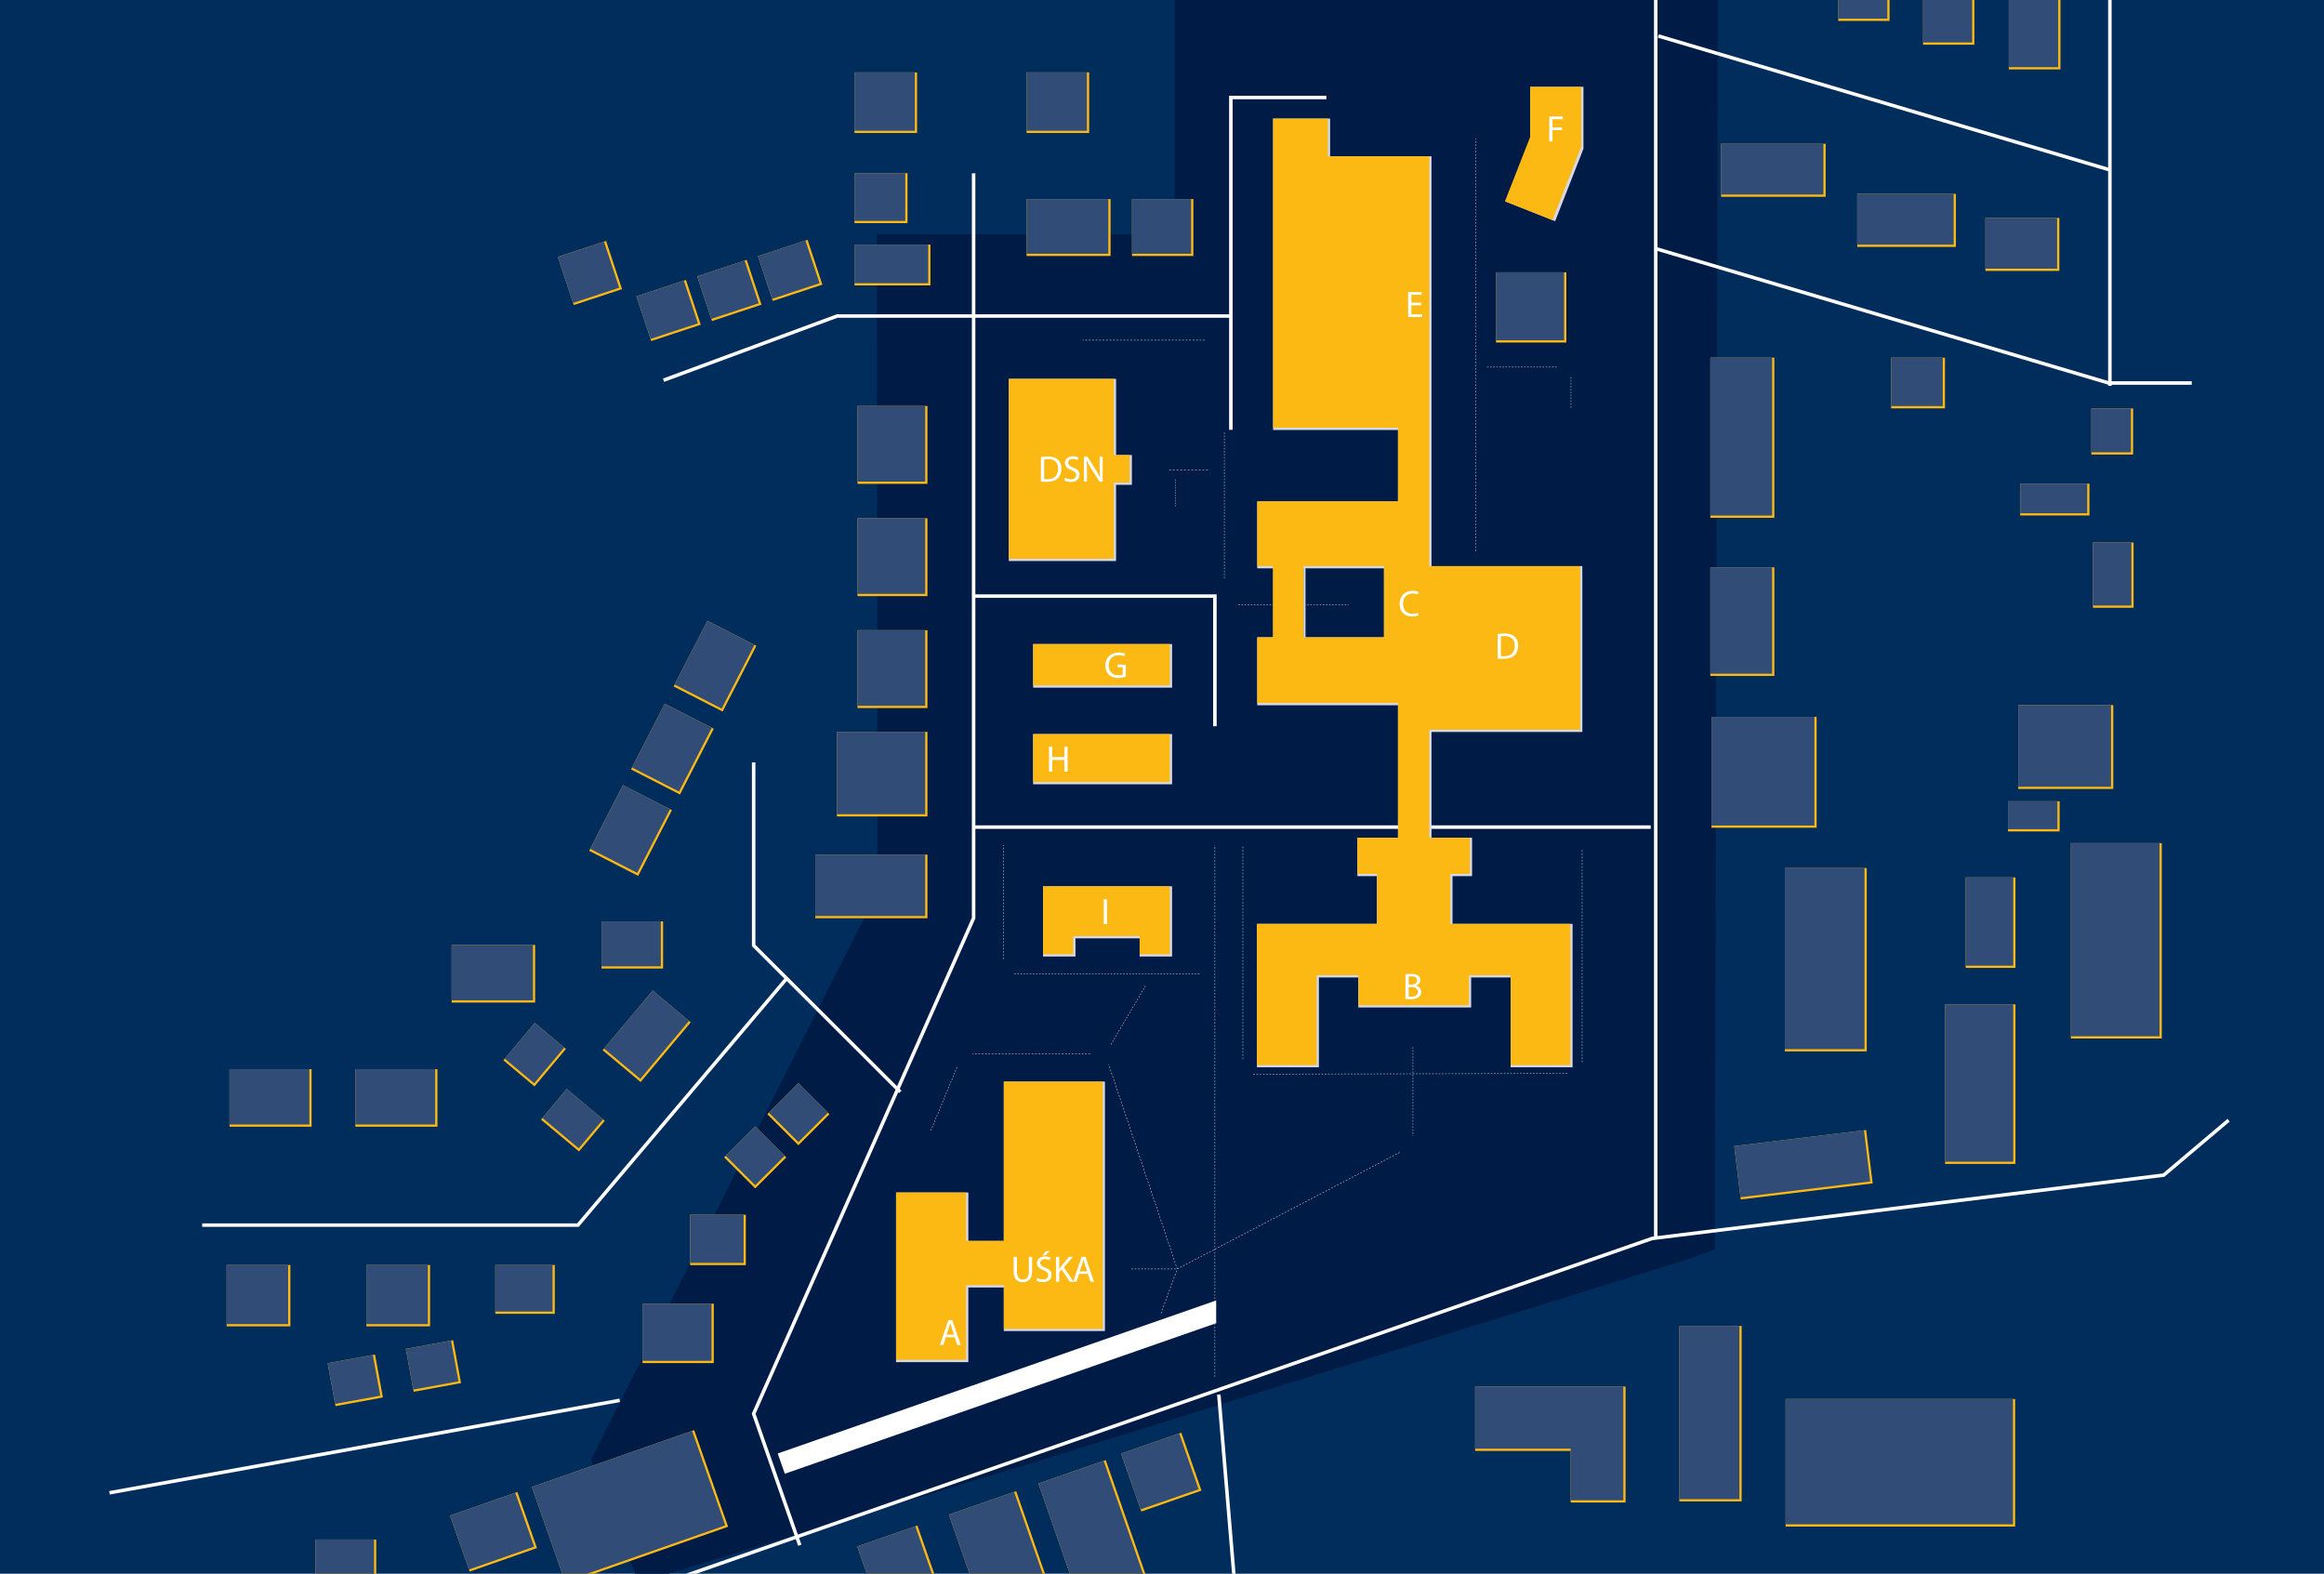 <?xml version="1.0" encoding="utf-8"?>
<!-- Generator: Adobe Illustrator 16.0.3, SVG Export Plug-In . SVG Version: 6.00 Build 0)  -->
<!DOCTYPE svg PUBLIC "-//W3C//DTD SVG 1.1//EN" "http://www.w3.org/Graphics/SVG/1.1/DTD/svg11.dtd">
<svg version="1.1" xmlns="http://www.w3.org/2000/svg" xmlns:xlink="http://www.w3.org/1999/xlink" x="0px" y="0px" width="1920px"
	 height="1300px" viewBox="0 0 1920 1300" enable-background="new 0 0 1920 1300" xml:space="preserve">
<g id="tlo">
	<g>
		<rect x="-22.33" y="-190.026" fill="#002D5B" width="1957.33" height="1506.359"/>
		<polygon fill="#001C46" points="1390.964,1041.343 862.695,1205.41 527.646,1307.462 488.192,1205.923 724.944,736.335 
			724.322,193.584 970.54,193.584 970.54,-121.539 1419.592,-123.096 1416.721,1032.2 		"/>
	</g>
</g>
<g id="Linie">
	<g id="grube">
		
			<line fill="none" stroke="#FFFFFF" stroke-width="2.893" stroke-miterlimit="10" x1="1367.916" y1="1023.051" x2="1367.916" y2="-108.74"/>
		<polyline fill="none" stroke="#FFFFFF" stroke-width="2.893" stroke-miterlimit="10" points="548.2,314.082 691.602,261.07 
			1016.896,261.07 		"/>
		<polyline fill="none" stroke="#FFFFFF" stroke-width="2.893" stroke-miterlimit="10" points="743.79,901.992 647.599,805.963 
			622.647,781.059 622.647,629.805 		"/>
		<polyline fill="none" stroke="#FFFFFF" stroke-width="2.893" stroke-miterlimit="10" points="649.929,808.29 477.488,1012.014 
			167.034,1012.014 		"/>
		
			<line fill="none" stroke="#FFFFFF" stroke-width="2.893" stroke-miterlimit="10" x1="511.963" y1="1156.78" x2="90.429" y2="1233.151"/>
		<polyline fill="none" stroke="#FFFFFF" stroke-width="2.893" stroke-miterlimit="10" points="1810.711,316.394 1742.197,316.394 
			1369.147,205.741 		"/>
		
			<line fill="none" stroke="#FFFFFF" stroke-width="2.893" stroke-miterlimit="10" x1="1743.105" y1="-38.6" x2="1743.105" y2="318.763"/>
		
			<line fill="none" stroke="#FFFFFF" stroke-width="2.893" stroke-miterlimit="10" x1="1743.105" y1="140.368" x2="1370.052" y2="29.717"/>
		<polyline fill="none" stroke="#FFFFFF" stroke-width="2.893" stroke-miterlimit="10" points="545.966,1308.686 1364.837,1023.057 
			1787.542,970.716 1841.195,925.375 		"/>
		
			<line fill="none" stroke="#FFFFFF" stroke-width="2.893" stroke-miterlimit="10" x1="1363.762" y1="683.239" x2="805.433" y2="683.239"/>
		<polyline fill="none" stroke="#FFFFFF" stroke-width="2.893" stroke-miterlimit="10" points="1016.896,355.039 1016.896,80.539 
			1095.828,80.539 		"/>
		<polyline fill="none" stroke="#FFFFFF" stroke-width="2.893" stroke-miterlimit="10" points="660.753,1276.477 622.651,1167.794 
			804.358,758.417 804.358,143.166 		"/>
		<polyline fill="none" stroke="#FFFFFF" stroke-width="2.893" stroke-miterlimit="10" points="804.214,492.423 1003.698,492.423 
			1003.698,599.921 		"/>
		<polygon fill="#FFFFFF" points="648.384,1217.412 642.52,1200.673 1004.761,1074.256 1004.761,1093.039 		"/>
		
			<line fill="none" stroke="#FFFFFF" stroke-width="2.893" stroke-miterlimit="10" x1="1006.92" y1="1151.996" x2="1019.855" y2="1306.397"/>
	</g>
	<g id="cienkie">
		
			<line fill="none" stroke="#FFFFFF" stroke-width="0.349" stroke-miterlimit="10" stroke-dasharray="1.339,1.339" x1="1219.255" y1="455.303" x2="1219.255" y2="114.53"/>
		
			<line fill="none" stroke="#FFFFFF" stroke-width="0.349" stroke-miterlimit="10" stroke-dasharray="1.268,1.268" x1="1011.497" y1="477.727" x2="1011.497" y2="357.171"/>
		
			<line fill="none" stroke="#FFFFFF" stroke-width="0.349" stroke-miterlimit="10" stroke-dasharray="1.528,1.528" x1="997.993" y1="388.196" x2="965.185" y2="388.196"/>
		
			<line fill="none" stroke="#FFFFFF" stroke-width="0.349" stroke-miterlimit="10" stroke-dasharray="1.2,1.2" x1="1297.877" y1="336.826" x2="1297.877" y2="311.063"/>
		
			<line fill="none" stroke="#FFFFFF" stroke-width="0.349" stroke-miterlimit="10" stroke-dasharray="1.275,1.275" x1="1285.933" y1="303.258" x2="1227.294" y2="303.258"/>
		
			<line fill="none" stroke="#FFFFFF" stroke-width="0.349" stroke-miterlimit="10" stroke-dasharray="1.337,1.337" x1="1307.114" y1="702.254" x2="1307.114" y2="878.568"/>
		
			<line fill="none" stroke="#FFFFFF" stroke-width="0.349" stroke-miterlimit="10" stroke-dasharray="1.344,1.344" x1="1294.739" y1="886.822" x2="1035.052" y2="887.257"/>
		
			<line fill="none" stroke="#FFFFFF" stroke-width="0.349" stroke-miterlimit="10" stroke-dasharray="1.34,1.34" x1="1026.805" y1="874.923" x2="1026.805" y2="698.163"/>
		
			<line fill="none" stroke="#FFFFFF" stroke-width="0.349" stroke-miterlimit="10" stroke-dasharray="1.257,1.257" x1="1167.321" y1="865.031" x2="1167.321" y2="938.25"/>
		<polyline fill="none" stroke="#FFFFFF" stroke-width="0.349" stroke-miterlimit="10" stroke-dasharray="1.355,1.355" points="
			1156.303,952.003 972.577,1048.227 934.773,1048.227 		"/>
		
			<line fill="none" stroke="#FFFFFF" stroke-width="0.349" stroke-miterlimit="10" stroke-dasharray="1.061,1.061" x1="970.908" y1="418.281" x2="970.908" y2="395.505"/>
		
			<line fill="none" stroke="#FFFFFF" stroke-width="0.349" stroke-miterlimit="10" stroke-dasharray="1.43,1.43" x1="995.339" y1="281.011" x2="894.497" y2="281.011"/>
		
			<line fill="none" stroke="#FFFFFF" stroke-width="0.349" stroke-miterlimit="10" stroke-dasharray="1.25,1.25" x1="946.394" y1="814.28" x2="917.235" y2="863.86"/>
		
			<line fill="none" stroke="#FFFFFF" stroke-width="0.349" stroke-miterlimit="10" stroke-dasharray="1.377,1.377" x1="900.618" y1="870.724" x2="803.466" y2="870.724"/>
		
			<line fill="none" stroke="#FFFFFF" stroke-width="0.349" stroke-miterlimit="10" stroke-dasharray="1.254,1.254" x1="790.602" y1="881.65" x2="768.613" y2="934.958"/>
		<polyline fill="none" stroke="#FFFFFF" stroke-width="0.349" stroke-miterlimit="10" stroke-dasharray="1.39,1.39" points="
			959.204,1084.916 972.58,1048.227 915.869,879.164 		"/>
		
			<line fill="none" stroke="#FFFFFF" stroke-width="0.349" stroke-miterlimit="10" stroke-dasharray="1.292,1.292" x1="1023.061" y1="499.38" x2="1114.172" y2="499.38"/>
		
			<line fill="none" stroke="#FFFFFF" stroke-width="0.349" stroke-miterlimit="10" stroke-dasharray="1.338,1.338" x1="1003.695" y1="1137.32" x2="1003.695" y2="698.154"/>
		
			<line fill="none" stroke="#FFFFFF" stroke-width="0.349" stroke-miterlimit="10" stroke-dasharray="1.285,1.285" x1="990.834" y1="804.573" x2="837.151" y2="804.573"/>
		
			<line fill="none" stroke="#FFFFFF" stroke-width="0.349" stroke-miterlimit="10" stroke-dasharray="1.334,1.334" x1="829.085" y1="792.257" x2="829.085" y2="698.145"/>
	</g>
</g>
<g id="budynki_x5F_tlo">
	<g>
		<rect x="260.69" y="1271.77" fill="#FDB913" width="50.155" height="47.566"/>
		<rect x="260.697" y="1271.764" fill="#314D77" width="48.31" height="45.739"/>
	</g>
	<g>
		<polygon fill="#FDB913" points="439.361,1228.32 573.514,1181.371 601.539,1261.19 467.386,1308.137 		"/>
		<polygon fill="#314D77" points="439.358,1228.313 571.774,1181.973 599.194,1260.063 466.775,1306.397 		"/>
	</g>
	<g>
		<polygon fill="#FDB913" points="371.812,1251.951 427.409,1232.495 443.662,1278.78 388.066,1298.239 		"/>
		<polygon fill="#314D77" points="371.812,1251.951 425.666,1233.104 441.314,1277.657 387.452,1296.502 		"/>
	</g>
	<g>
		<polygon fill="#FDB913" points="708.236,1277.436 757.959,1260.17 774.63,1308.018 724.91,1325.283 		"/>
		<polygon fill="#314D77" points="708.233,1277.431 756.213,1260.769 772.282,1306.888 724.304,1323.548 		"/>
	</g>
	<g>
		<polygon fill="#FDB913" points="783.926,1251.146 839.57,1231.824 873.079,1327.997 817.435,1347.315 		"/>
		<polygon fill="#314D77" points="783.926,1251.146 837.828,1232.423 870.731,1326.866 816.833,1345.578 		"/>
	</g>
	<g>
		<polygon fill="#FDB913" points="857.891,1225.461 913.536,1206.139 947.044,1302.313 891.399,1321.63 		"/>
		<polygon fill="#314D77" points="857.891,1225.461 911.795,1206.74 944.696,1301.184 890.797,1319.897 		"/>
	</g>
	<g>
		<polygon fill="#FDB913" points="926.247,1200.757 975.967,1183.491 992.637,1231.339 942.917,1248.608 		"/>
		<polygon fill="#314D77" points="926.244,1200.752 974.221,1184.094 990.292,1230.213 942.314,1246.871 		"/>
	</g>
	<g>
		<rect x="570.121" y="1003.445" fill="#FDB913" width="46.072" height="41.643"/>
		<rect x="570.121" y="1003.44" fill="#314D77" width="44.233" height="39.81"/>
	</g>
	<g>
		<polygon fill="#FDB913" points="659.588,894.786 685.271,920.42 659.588,946.046 633.912,920.42 		"/>
		<polygon fill="#314D77" points="635.239,919.112 659.615,894.771 683.995,919.112 659.615,943.449 		"/>
	</g>
	<g>
		<polygon fill="#FDB913" points="623.917,930.444 649.594,956.076 623.917,981.71 598.235,956.076 		"/>
		<polygon fill="#314D77" points="599.541,954.749 623.917,930.409 648.297,954.749 623.917,979.087 		"/>
	</g>
	<g>
		<polygon fill="#FDB913" points="374.396,1107.088 380.917,1142.525 341.778,1149.701 335.258,1114.267 		"/>
		<polygon fill="#314D77" points="335.278,1114.267 372.609,1107.423 378.796,1141.054 341.466,1147.892 		"/>
	</g>
	<g>
		<polygon fill="#FDB913" points="309.827,1118.933 316.347,1154.371 277.208,1161.546 270.688,1126.11 		"/>
		<polygon fill="#314D77" points="270.667,1126.115 307.997,1119.269 314.185,1152.9 276.854,1159.74 		"/>
	</g>
	<g>
		<rect x="409.196" y="1044.986" fill="#FDB913" width="49.151" height="40.304"/>
		<rect x="409.196" y="1044.978" fill="#314D77" width="47.303" height="38.471"/>
	</g>
	<g>
		<rect x="302.674" y="1044.986" fill="#FDB913" width="52.641" height="50.664"/>
		<rect x="302.669" y="1044.978" fill="#314D77" width="50.802" height="48.833"/>
	</g>
	<g>
		<rect x="496.977" y="761.118" fill="#FDB913" width="50.832" height="38.968"/>
		<rect x="496.977" y="761.113" fill="#314D77" width="48.989" height="37.135"/>
	</g>
	<g>
		<rect x="373.147" y="780.601" fill="#FDB913" width="68.988" height="47.573"/>
		<rect x="373.142" y="780.601" fill="#314D77" width="67.151" height="45.737"/>
	</g>
	<g>
		<rect x="293.573" y="883.181" fill="#FDB913" width="67.816" height="47.569"/>
		<rect x="293.567" y="883.174" fill="#314D77" width="65.983" height="45.74"/>
	</g>
	<g>
		<rect x="1659.595" y="-22.591" fill="#FDB913" width="42.673" height="79.925"/>
		<rect x="1659.595" y="-22.591" fill="#314D77" width="40.828" height="78.083"/>
	</g>
	<g>
		<rect x="530.788" y="1076.943" fill="#FDB913" width="58.915" height="49.043"/>
		<rect x="530.788" y="1076.943" fill="#314D77" width="57.067" height="47.21"/>
	</g>
	<g>
		<rect x="708.446" y="335.371" fill="#FDB913" width="57.768" height="64.333"/>
		<rect x="708.446" y="335.365" fill="#314D77" width="55.929" height="62.491"/>
	</g>
	<g>
		<rect x="708.446" y="428.096" fill="#FDB913" width="57.768" height="64.331"/>
		<rect x="708.446" y="428.09" fill="#314D77" width="55.929" height="62.491"/>
	</g>
	<g>
		<rect x="708.446" y="520.577" fill="#FDB913" width="57.768" height="64.324"/>
		<rect x="708.446" y="520.57" fill="#314D77" width="55.929" height="62.491"/>
	</g>
	<g>
		<rect x="691.404" y="604.566" fill="#FDB913" width="74.81" height="69.871"/>
		<rect x="691.404" y="604.56" fill="#314D77" width="72.965" height="68.043"/>
	</g>
	<g>
		<rect x="673.581" y="705.962" fill="#FDB913" width="92.633" height="52.557"/>
		<rect x="673.581" y="705.956" fill="#314D77" width="90.794" height="50.721"/>
	</g>
	<g>
		<rect x="935.238" y="164.454" fill="#FDB913" width="50.664" height="47.01"/>
		<rect x="935.238" y="164.454" fill="#314D77" width="48.819" height="45.168"/>
	</g>
	<g>
		<rect x="848.119" y="164.454" fill="#FDB913" width="69.397" height="47.01"/>
		<rect x="848.119" y="164.454" fill="#314D77" width="67.553" height="45.168"/>
	</g>
	<g>
		<rect x="848.119" y="59.799" fill="#FDB913" width="51.708" height="50.064"/>
		<rect x="848.119" y="59.799" fill="#314D77" width="49.861" height="48.228"/>
	</g>
	<g>
		<rect x="705.954" y="59.799" fill="#FDB913" width="51.704" height="50.064"/>
		<rect x="705.948" y="59.799" fill="#314D77" width="49.864" height="48.228"/>
	</g>
	<g>
		<rect x="705.954" y="143.079" fill="#FDB913" width="43.797" height="41.241"/>
		<rect x="705.954" y="143.072" fill="#314D77" width="41.952" height="39.409"/>
	</g>
	<g>
		<rect x="705.954" y="202.078" fill="#FDB913" width="62.743" height="33.706"/>
		<rect x="705.954" y="202.078" fill="#314D77" width="60.898" height="31.873"/>
	</g>
	<g>
		<rect x="1588.799" y="-12.315" fill="#FDB913" width="42.361" height="49.241"/>
		<rect x="1588.793" y="-12.321" fill="#314D77" width="40.52" height="47.405"/>
	</g>
	<g>
		<rect x="1640.292" y="180.004" fill="#FDB913" width="61.069" height="43.775"/>
		<rect x="1640.292" y="179.995" fill="#314D77" width="59.229" height="41.945"/>
	</g>
	<g>
		<rect x="1534.385" y="160.171" fill="#FDB913" width="81.506" height="43.784"/>
		<rect x="1534.385" y="160.171" fill="#314D77" width="79.667" height="41.945"/>
	</g>
	<g>
		<rect x="1607.005" y="829.632" fill="#FDB913" width="58.091" height="131.853"/>
		<rect x="1607.005" y="829.632" fill="#314D77" width="56.246" height="130.02"/>
	</g>
	<g>
		<rect x="1421.898" y="118.783" fill="#FDB913" width="86.395" height="43.781"/>
		<rect x="1421.893" y="118.783" fill="#314D77" width="84.561" height="41.942"/>
	</g>
	<g>
		<rect x="1413.956" y="592.169" fill="#FDB913" width="86.885" height="91.596"/>
		<rect x="1413.956" y="592.169" fill="#314D77" width="85.038" height="89.761"/>
	</g>
	<g>
		<rect x="1413.03" y="468.622" fill="#FDB913" width="52.877" height="89.758"/>
		<rect x="1413.03" y="468.622" fill="#314D77" width="51.032" height="87.921"/>
	</g>
	<g>
		<rect x="1413.03" y="295.441" fill="#FDB913" width="52.877" height="132.292"/>
		<rect x="1413.036" y="295.441" fill="#314D77" width="51.032" height="130.46"/>
	</g>
	<g>
		<rect x="1562.397" y="295.459" fill="#FDB913" width="44.47" height="41.87"/>
		<rect x="1562.397" y="295.459" fill="#314D77" width="42.631" height="40.022"/>
	</g>
	<g>
		<rect x="1727.809" y="337.407" fill="#FDB913" width="34.503" height="38.067"/>
		<rect x="1727.809" y="337.407" fill="#314D77" width="32.661" height="36.228"/>
	</g>
	<g>
		<rect x="1669.047" y="399.53" fill="#FDB913" width="57.184" height="26.296"/>
		<rect x="1669.047" y="399.53" fill="#314D77" width="55.345" height="24.458"/>
	</g>
	<g>
		<rect x="1729.104" y="448.148" fill="#FDB913" width="33.595" height="53.916"/>
		<rect x="1729.104" y="448.142" fill="#314D77" width="31.756" height="52.075"/>
	</g>
	<g>
		<rect x="1667.396" y="582.43" fill="#FDB913" width="78.506" height="69.305"/>
		<rect x="1667.396" y="582.43" fill="#314D77" width="76.661" height="67.478"/>
	</g>
	<g>
		<rect x="1658.921" y="661.894" fill="#FDB913" width="42.667" height="24.928"/>
		<rect x="1658.921" y="661.894" fill="#314D77" width="40.826" height="23.091"/>
	</g>
	<g>
		<rect x="1474.587" y="717.07" fill="#FDB913" width="67.646" height="151.438"/>
		<rect x="1474.587" y="717.07" fill="#314D77" width="65.803" height="149.61"/>
	</g>
	<g>
		<rect x="1710.872" y="696.48" fill="#FDB913" width="75.104" height="161.369"/>
		<rect x="1710.872" y="696.48" fill="#314D77" width="73.265" height="159.536"/>
	</g>
	<g>
		<rect x="1623.993" y="724.819" fill="#FDB913" width="41.104" height="74.723"/>
		<rect x="1623.993" y="724.819" fill="#314D77" width="39.265" height="72.886"/>
	</g>
	<g>
		<polygon fill="#FDB913" points="1541.762,933.476 1547.147,977.553 1438.149,990.819 1432.77,946.75 		"/>
		<polygon fill="#314D77" points="1432.765,946.747 1539.935,933.694 1545.098,975.951 1437.931,989.004 		"/>
	</g>
	<g>
		<rect x="1475.212" y="1155.665" fill="#FDB913" width="189.639" height="105.37"/>
		<rect x="1475.212" y="1155.658" fill="#314D77" width="187.8" height="103.539"/>
	</g>
	<g>
		<rect x="1387.419" y="1095.312" fill="#FDB913" width="51.463" height="144.938"/>
		<rect x="1387.419" y="1095.312" fill="#314D77" width="49.625" height="143.102"/>
	</g>
	<g>
		<polygon fill="#FDB913" points="1218.701,1145.394 1342.979,1145.394 1342.979,1241.173 1297.632,1241.173 1297.632,1198.545 
			1218.701,1198.545 		"/>
		<polygon fill="#314D77" points="1297.632,1196.702 1297.632,1239.333 1341.138,1239.333 1341.138,1145.389 1218.701,1145.389 
			1218.701,1196.702 		"/>
	</g>
	<g>
		<polygon fill="#FDB913" points="667.175,198.118 679.418,235.121 638.474,248.616 626.229,211.625 		"/>
		<polygon fill="#314D77" points="626.232,211.61 665.425,198.681 677.1,233.938 637.904,246.868 		"/>
	</g>
	<g>
		<polygon fill="#FDB913" points="616.915,214.689 629.159,251.692 588.217,265.188 575.973,228.197 		"/>
		<polygon fill="#314D77" points="575.973,228.191 615.169,215.258 626.84,250.516 587.645,263.448 		"/>
	</g>
	<g>
		<polygon fill="#FDB913" points="566.71,231.243 578.959,268.249 538.017,281.742 525.768,244.75 		"/>
		<polygon fill="#314D77" points="525.753,244.756 564.949,231.827 576.62,267.084 537.427,280.013 		"/>
	</g>
	<g>
		<polygon fill="#FDB913" points="500.729,199.037 513.904,238.841 474.035,251.992 460.86,212.188 		"/>
		<polygon fill="#314D77" points="460.848,212.204 498.974,199.621 511.574,237.688 473.445,250.261 		"/>
	</g>
	<g>
		<polygon fill="#FDB913" points="584.407,512.811 624.894,533.542 597.01,587.809 556.527,567.077 		"/>
		<polygon fill="#314D77" points="557.353,565.454 584.398,512.819 623.25,532.712 596.199,585.347 		"/>
	</g>
	<g>
		<polygon fill="#FDB913" points="549.201,581.33 589.69,602.062 561.801,656.329 521.317,635.597 		"/>
		<polygon fill="#314D77" points="522.141,633.98 549.186,581.346 588.037,601.244 560.986,653.873 		"/>
	</g>
	<g>
		<polygon fill="#FDB913" points="514.629,648.563 555.119,669.297 527.229,723.561 486.751,702.83 		"/>
		<polygon fill="#314D77" points="487.605,701.191 514.65,648.56 553.501,668.455 526.45,721.084 		"/>
	</g>
	<g>
		<rect x="1518.709" y="-31.969" fill="#FDB913" width="42.365" height="49.248"/>
		<rect x="1518.709" y="-31.969" fill="#314D77" width="40.52" height="47.409"/>
	</g>
	<g>
		<rect x="1447.006" y="-52.58" fill="#FDB913" width="42.358" height="49.244"/>
		<rect x="1447.006" y="-52.586" fill="#314D77" width="40.519" height="47.411"/>
	</g>
	<g>
		<rect x="189.613" y="883.181" fill="#FDB913" width="67.813" height="47.569"/>
		<rect x="189.607" y="883.174" fill="#314D77" width="65.98" height="45.74"/>
	</g>
	<g>
		<rect x="187.255" y="1044.992" fill="#FDB913" width="52.641" height="50.664"/>
		<rect x="187.25" y="1044.986" fill="#314D77" width="50.801" height="48.832"/>
	</g>
	<g>
		<polygon fill="#FDB913" points="539.246,818.261 570.654,844.548 529.251,893.839 497.848,867.55 		"/>
		<polygon fill="#314D77" points="499.016,866.13 539.236,818.243 569.237,843.353 529.017,891.24 		"/>
	</g>
	<g>
		<polygon fill="#FDB913" points="468.228,899.557 499.639,925.851 478.348,951.197 446.941,924.907 		"/>
		<polygon fill="#314D77" points="448.122,923.484 468.236,899.536 498.234,924.649 478.123,948.594 		"/>
	</g>
	<g>
		<polygon fill="#FDB913" points="441.823,844.994 467.542,866.531 441.583,897.445 415.865,875.903 		"/>
		<polygon fill="#314D77" points="417.034,874.51 441.812,845 466.134,865.357 441.354,894.867 		"/>
	</g>
	<g>
		<rect x="1235.952" y="224.962" fill="#FDB913" width="58.092" height="57.989"/>
		<rect x="1235.952" y="224.962" fill="#314D77" width="56.247" height="56.156"/>
	</g>
</g>
<g id="Budynki_x5F_aktywne">
	<g>
		<rect x="853.546" y="532.026" fill="#D5D9E7" width="114.795" height="36.024"/>
		<rect x="853.546" y="532.026" fill="#FDB913" width="112.954" height="34.191"/>
		<g>
			<path fill="#FFFFFF" d="M930.104,558.919c-1.194,0.428-3.552,1.131-6.339,1.131c-3.124,0-5.696-0.794-7.718-2.72
				c-1.776-1.711-2.878-4.462-2.878-7.671c0.031-6.143,4.257-10.636,11.178-10.636c2.389,0,4.257,0.52,5.145,0.947l-0.643,2.17
				c-1.103-0.489-2.48-0.886-4.563-0.886c-5.022,0-8.299,3.118-8.299,8.283c0,5.226,3.154,8.313,7.962,8.313
				c1.746,0,2.94-0.244,3.552-0.55v-6.144h-4.195v-2.139h6.798V558.919z"/>
		</g>
	</g>
	<g>
		<polygon fill="#D5D9E7" points="829.298,893.48 912.865,893.48 912.865,1099.543 829.298,1099.543 829.298,1063.546 
			800.004,1063.546 800.004,1125.214 740.295,1125.214 740.295,985.095 800.004,985.095 800.004,1025.081 829.298,1025.081 		"/>
		<polygon fill="#FDB913" points="798.174,1123.378 798.174,1061.707 829.31,1061.707 829.31,1097.708 911.035,1097.708 
			911.035,893.474 829.31,893.474 829.31,1025.069 798.174,1025.069 798.174,985.089 740.307,985.089 740.307,1123.378 		"/>
		<g>
			<path fill="#FFFFFF" d="M840.171,1038.217v12.195c0,4.615,2.052,6.571,4.808,6.571c3.063,0,5.022-2.017,5.022-6.571v-12.195
				h2.695v12.011c0,6.327-3.338,8.925-7.809,8.925c-4.226,0-7.411-2.415-7.411-8.802v-12.134H840.171z"/>
			<path fill="#FFFFFF" d="M856.95,1055.577c1.194,0.733,2.94,1.345,4.777,1.345c2.726,0,4.318-1.437,4.318-3.515
				c0-1.925-1.102-3.026-3.889-4.096c-3.369-1.192-5.451-2.934-5.451-5.837c0-3.209,2.665-5.593,6.676-5.593
				c2.113,0,3.644,0.489,4.563,1.009l-0.735,2.17c-0.674-0.367-2.052-0.978-3.92-0.978c-2.817,0-3.889,1.681-3.889,3.087
				c0,1.925,1.255,2.873,4.104,3.973c3.491,1.345,5.267,3.026,5.267,6.052c0,3.178-2.358,5.929-7.227,5.929
				c-1.991,0-4.165-0.581-5.268-1.314L856.95,1055.577z M867.393,1033.479l-3.92,3.545h-2.174l2.817-3.545H867.393z"/>
			<path fill="#FFFFFF" d="M872.414,1038.217h2.664v9.933h0.092c0.551-0.795,1.103-1.528,1.623-2.201l6.309-7.732h3.308
				l-7.472,8.741l8.054,11.858h-3.154l-6.799-10.117l-1.96,2.262v7.855h-2.664V1038.217z"/>
			<path fill="#FFFFFF" d="M891.459,1052.337l-2.144,6.479h-2.756l7.013-20.6h3.215l7.043,20.6h-2.848l-2.205-6.479H891.459z
				 M898.227,1050.259l-2.021-5.929c-0.459-1.345-0.766-2.567-1.072-3.759h-0.061c-0.306,1.222-0.643,2.476-1.042,3.729l-2.021,5.96
				H898.227z"/>
		</g>
		<g>
			<path fill="#FFFFFF" d="M781.403,1104.624l-2.144,6.479h-2.756l7.013-20.6h3.215l7.043,20.6h-2.848l-2.205-6.479H781.403z
				 M788.171,1102.546l-2.021-5.929c-0.459-1.345-0.766-2.567-1.072-3.759h-0.061c-0.306,1.222-0.643,2.476-1.042,3.729l-2.021,5.96
				H788.171z"/>
		</g>
	</g>
	<g>
		<polygon fill="#D5D9E7" points="861.725,732.153 968.323,732.153 968.323,790.143 941.53,790.143 941.53,775.138 888.516,775.138 
			888.516,790.143 861.725,790.143 		"/>
		<polygon fill="#FDB913" points="886.686,788.304 886.686,773.299 941.548,773.299 941.548,788.304 966.5,788.304 966.5,773.299 
			966.5,767.474 966.5,732.147 861.74,732.147 861.74,767.474 861.74,773.299 861.74,788.304 		"/>
		<g>
			<path fill="#FFFFFF" d="M914.571,742.771v20.6h-2.664v-20.6H914.571z"/>
		</g>
	</g>
	<g>
		<polygon fill="#D5D9E7" points="1307.27,604.656 1307.27,467.646 1182.659,467.646 1182.659,129.104 1098.879,129.104 
			1098.879,97.961 1051.783,97.961 1051.783,355.195 1154.967,355.195 1154.967,414.208 1038.694,414.208 1038.694,469.479 
			1076.857,469.479 1076.857,526.432 1078.564,526.432 1078.564,469.479 1143.391,469.479 1143.391,526.444 1038.694,526.444 
			1038.694,582.579 1154.967,582.579 1154.967,692.026 1121.45,692.026 1121.45,723.744 1137.608,723.744 1137.608,763.169 
			1038.437,763.169 1038.437,881.638 1089.61,881.638 1089.61,807.458 1122.217,807.458 1122.217,832.25 1215.409,832.25 
			1215.409,807.458 1248.017,807.458 1248.017,881.638 1299.189,881.638 1299.189,763.169 1200.012,763.169 1200.012,723.744 
			1216.176,723.744 1216.176,692.026 1182.659,692.026 1182.659,604.656 		"/>
		<path fill="#FDB913" d="M1305.443,602.817V467.643h-124.611V195.293v-3.735v-62.455h-83.78V97.956h-45.249v255.4h103.176v60.847
			h-116.273v53.44h12.857v58.792h-12.857v54.299h116.273v111.28h-33.515v29.891h16.161v41.263h-99.171v24.675v17.775v74.184h49.328
			v-74.184h34.449v24.793h91.351v-24.793h34.445v74.184h49.334v-74.184v-17.775v-24.675h-99.177v-41.263h16.164v-29.891h-33.518
			v-89.197H1305.443z M1143.413,526.435h-66.553v-58.798h66.553V526.435z"/>
		<g>
			<path fill="#FFFFFF" d="M1161.143,804.91c1.164-0.245,3.001-0.428,4.869-0.428c2.664,0,4.379,0.458,5.666,1.498
				c1.072,0.794,1.715,2.017,1.715,3.637c0,1.986-1.317,3.729-3.491,4.523v0.062c1.96,0.489,4.257,2.109,4.257,5.165
				c0,1.772-0.704,3.118-1.746,4.126c-1.439,1.314-3.767,1.926-7.135,1.926c-1.837,0-3.247-0.123-4.134-0.245V804.91z
				 M1163.807,813.346h2.419c2.817,0,4.471-1.467,4.471-3.454c0-2.415-1.837-3.362-4.533-3.362c-1.225,0-1.929,0.091-2.358,0.183
				V813.346z M1163.807,823.218c0.521,0.092,1.286,0.122,2.236,0.122c2.756,0,5.298-1.008,5.298-4.004
				c0-2.812-2.419-3.973-5.329-3.973h-2.205V823.218z"/>
		</g>
		<g>
			<path fill="#FFFFFF" d="M1174.033,252.224h-8.023v7.427h8.942v2.231h-11.606v-20.6h11.147v2.231h-8.483v6.51h8.023V252.224z"/>
		</g>
		<g>
			<path fill="#FFFFFF" d="M1171.959,508.287c-0.98,0.489-2.94,0.978-5.451,0.978c-5.818,0-10.198-3.667-10.198-10.422
				c0-6.449,4.379-10.819,10.78-10.819c2.572,0,4.195,0.55,4.9,0.917l-0.643,2.17c-1.011-0.489-2.45-0.855-4.165-0.855
				c-4.839,0-8.054,3.087-8.054,8.497c0,5.043,2.909,8.283,7.932,8.283c1.623,0,3.277-0.336,4.349-0.856L1171.959,508.287z"/>
		</g>
		<g>
			<path fill="#FFFFFF" d="M1237.299,523.728c1.623-0.245,3.552-0.428,5.666-0.428c3.828,0,6.553,0.886,8.36,2.567
				c1.837,1.681,2.909,4.065,2.909,7.396c0,3.362-1.041,6.113-2.971,8.008c-1.929,1.925-5.114,2.965-9.126,2.965
				c-1.898,0-3.491-0.092-4.838-0.245V523.728z M1239.963,541.943c0.674,0.122,1.654,0.153,2.695,0.153
				c5.696,0,8.79-3.179,8.79-8.741c0.03-4.859-2.726-7.946-8.361-7.946c-1.378,0-2.419,0.122-3.124,0.275V541.943z"/>
		</g>
	</g>
	<g>
		<polygon fill="#D5D9E7" points="1264.226,71.752 1308.192,71.752 1308.192,122.877 1284.798,182.705 1243.788,166.463 
			1264.226,114.308 		"/>
		<polygon fill="#FDB913" points="1243.353,166.29 1282.567,181.816 1306.414,121.074 1306.414,71.719 1264.226,71.719 
			1264.226,113.015 		"/>
		<g>
			<path fill="#FFFFFF" d="M1279.965,96.227h11.117v2.231h-8.453v6.846h7.809v2.201h-7.809v9.322h-2.664V96.227z"/>
		</g>
	</g>
	<g>
		<polygon fill="#D5D9E7" points="833.443,312.956 922.05,312.956 922.05,375.89 935.124,375.89 935.124,400.512 922.05,400.512 
			922.05,463.444 833.443,463.444 		"/>
		<polygon fill="#FDB913" points="920.227,461.602 920.227,398.67 933.291,398.67 933.291,375.89 920.227,375.89 920.227,312.956 
			833.458,312.956 833.458,461.602 		"/>
		<g>
			<path fill="#FFFFFF" d="M859.999,377.526c1.623-0.245,3.552-0.428,5.666-0.428c3.828,0,6.553,0.886,8.36,2.567
				c1.837,1.681,2.909,4.065,2.909,7.396c0,3.362-1.041,6.113-2.971,8.008c-1.929,1.925-5.114,2.965-9.126,2.965
				c-1.898,0-3.491-0.092-4.838-0.245V377.526z M862.663,395.742c0.674,0.122,1.654,0.153,2.695,0.153
				c5.696,0,8.79-3.179,8.79-8.741c0.03-4.859-2.726-7.946-8.361-7.946c-1.378,0-2.419,0.122-3.124,0.275V395.742z"/>
			<path fill="#FFFFFF" d="M880.024,394.611c1.194,0.733,2.94,1.345,4.777,1.345c2.726,0,4.318-1.437,4.318-3.515
				c0-1.925-1.102-3.026-3.889-4.096c-3.369-1.192-5.451-2.934-5.451-5.837c0-3.209,2.665-5.593,6.676-5.593
				c2.113,0,3.644,0.489,4.563,1.009l-0.735,2.17c-0.674-0.367-2.052-0.978-3.92-0.978c-2.817,0-3.89,1.681-3.89,3.087
				c0,1.925,1.256,2.873,4.104,3.973c3.491,1.345,5.267,3.026,5.267,6.052c0,3.178-2.358,5.929-7.227,5.929
				c-1.991,0-4.165-0.581-5.268-1.314L880.024,394.611z"/>
			<path fill="#FFFFFF" d="M895.487,397.851v-20.6h2.909l6.615,10.422c1.531,2.415,2.726,4.584,3.706,6.693l0.062-0.03
				c-0.245-2.751-0.307-5.257-0.307-8.466v-8.619h2.511v20.6h-2.695l-6.554-10.453c-1.439-2.292-2.817-4.646-3.858-6.877
				l-0.092,0.031c0.153,2.598,0.214,5.073,0.214,8.497v8.802H895.487z"/>
		</g>
	</g>
	<g>
		<rect x="853.534" y="606.399" fill="#D5D9E7" width="114.796" height="41.466"/>
		<rect x="853.546" y="606.387" fill="#FDB913" width="112.954" height="39.636"/>
		<g>
			<path fill="#FFFFFF" d="M869.349,616.805v8.619h9.983v-8.619h2.695v20.6h-2.695v-9.658h-9.983v9.658h-2.664v-20.6H869.349z"/>
		</g>
	</g>
	<g>
	</g>
	<g>
	</g>
	<g>
	</g>
	<g>
	</g>
	<g>
	</g>
	<g>
	</g>
</g>
</svg>

